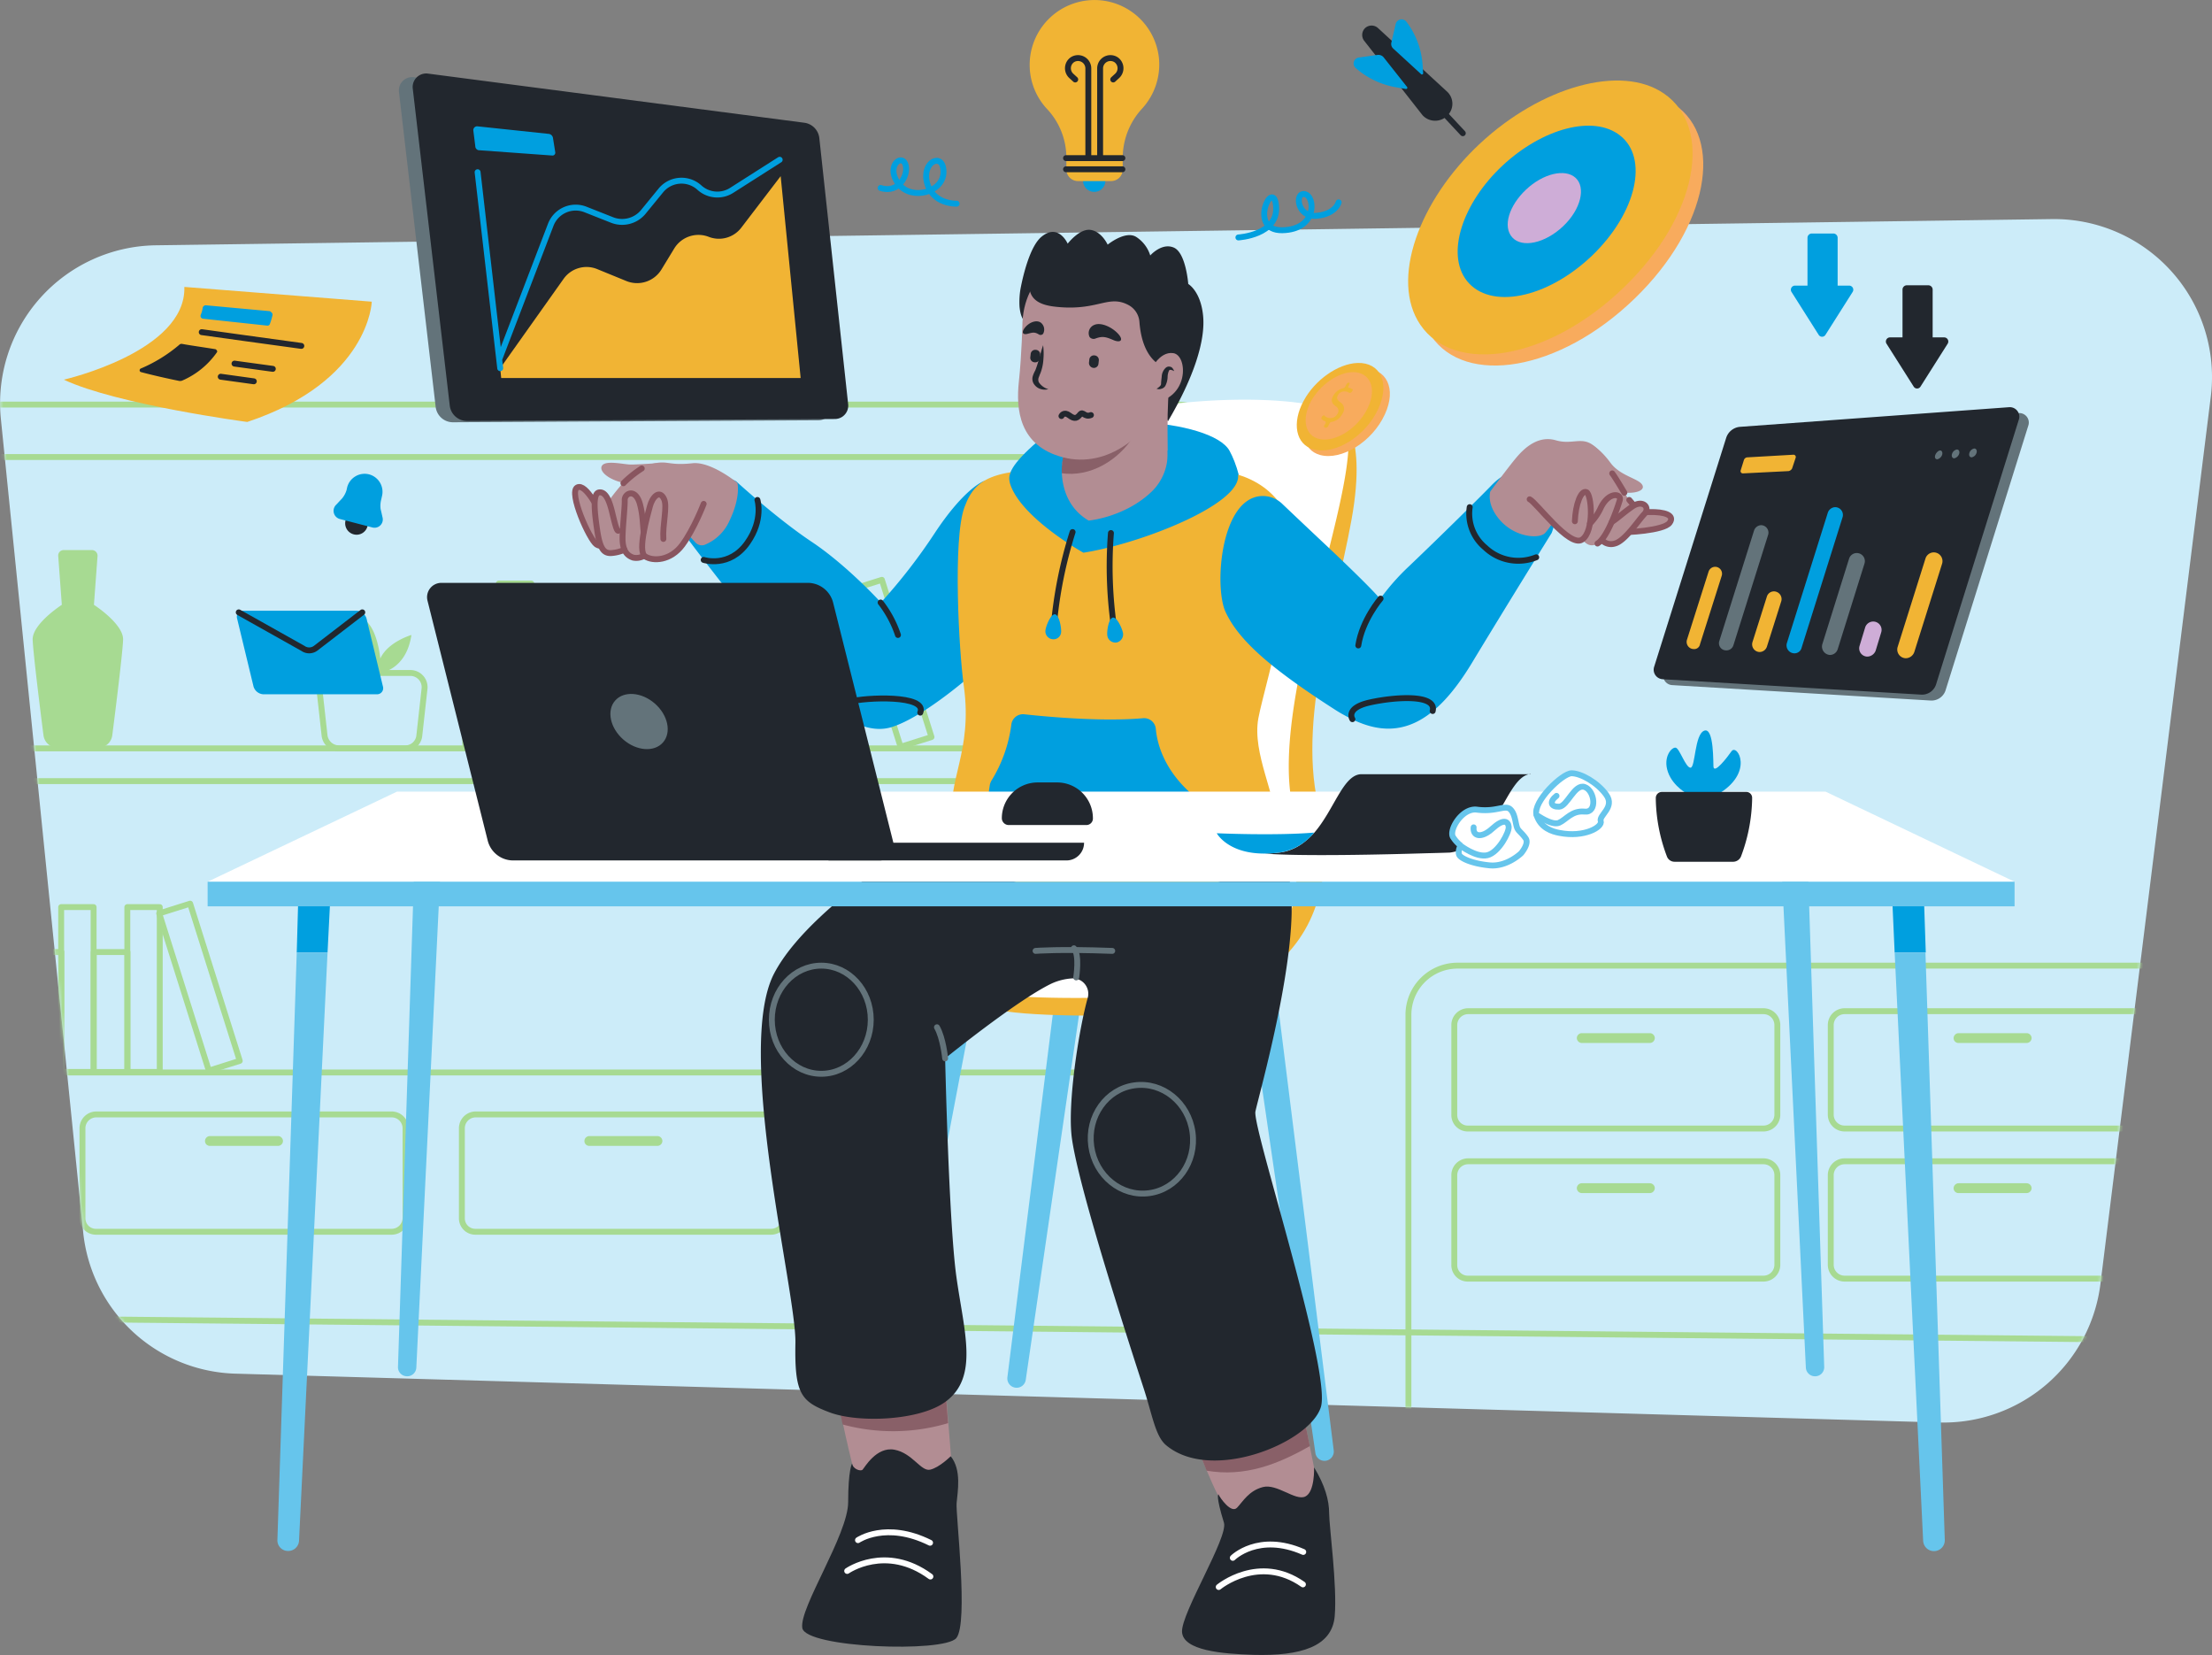<svg xmlns="http://www.w3.org/2000/svg" fill="none" viewBox="174.43 131.55 675.13 505"><rect x="174.43" y="131.55" width="675.13" height="505" fill="#808080" stroke="none"/><path fill="#CCECF9" d="m766.3 565.6-520-14.9a48.07 48.07 0 0 1-46.5-43.3l-25.1-248a48.194 48.194 0 0 1 2.108-19.69 48.161 48.161 0 0 1 9.85-17.178A48.178 48.178 0 0 1 221.9 206.4l578.8-8a48.21 48.21 0 0 1 48.5 54.1l-33.7 270.9a48.273 48.273 0 0 1-49.2 42.2Z"/><mask id="a" width="676" height="368" x="174" y="198" maskUnits="userSpaceOnUse" style="mask-type:luminance"><path fill="#fff" d="m766.3 565.6-520-14.9a48.07 48.07 0 0 1-46.5-43.3l-25.1-248a48.194 48.194 0 0 1 2.108-19.69 48.161 48.161 0 0 1 9.85-17.178A48.178 48.178 0 0 1 221.9 206.4l578.8-8a48.21 48.21 0 0 1 48.5 54.1l-33.7 270.9a48.273 48.273 0 0 1-49.2 42.2Z"/></mask><g mask="url(#a)"><path stroke="#A7DA92" stroke-linecap="round" stroke-linejoin="round" stroke-width="1.8" d="M619.3 691.9h415.5c3.98 0 7.79-1.58 10.61-4.393a15.013 15.013 0 0 0 4.39-10.607V441.2a15.01 15.01 0 0 0-4.39-10.607 15.017 15.017 0 0 0-10.61-4.393H619.3a14.999 14.999 0 0 0-15 15v235.6a15.07 15.07 0 0 0 15 15.1ZM114.7 629.3h419.1a15.001 15.001 0 0 0 15-15V270a15.001 15.001 0 0 0-15-15H114.7a14.999 14.999 0 0 0-15 15v344.3a15.002 15.002 0 0 0 15 15Z"/><path stroke="#A7DA92" stroke-linecap="round" stroke-linejoin="round" stroke-width="1.8" d="M277.8 359.9h20.3a4.319 4.319 0 0 0 4.3-3.8l1.6-14.4a4.332 4.332 0 0 0-4.3-4.8h-23.5a4.339 4.339 0 0 0-4.3 4.8l1.6 14.4a4.492 4.492 0 0 0 4.3 3.8Z"/><path fill="#A7DA92" d="M290.4 336.9s8-.8 9.6-11.6c0 0-7.2 2.1-9.5 7.2 0 0-1-11.4-6.4-12.5 0 0-2.4 8.5 1.4 12.7 0 0-2.9-4.8-10.3-4.7a13.596 13.596 0 0 0 9.2 8.8"/><path stroke="#A7DA92" stroke-linecap="round" stroke-linejoin="round" stroke-width="1.8" d="M622.5 475.9h90.2a4.23 4.23 0 0 0 4.2-4.2v-27.4a4.231 4.231 0 0 0-4.2-4.2h-90.2a4.231 4.231 0 0 0-4.2 4.2v27.4a4.096 4.096 0 0 0 2.577 3.908 4.081 4.081 0 0 0 1.623.292Z"/><path fill="#A7DA92" d="M657.2 449.8H678a1.542 1.542 0 0 0 1.5-1.5 1.537 1.537 0 0 0-1.5-1.5h-20.8a1.538 1.538 0 0 0-1.5 1.5 1.543 1.543 0 0 0 1.5 1.5Z"/><path stroke="#A7DA92" stroke-linecap="round" stroke-linejoin="round" stroke-width="1.8" d="M622.5 521.7h90.2a4.23 4.23 0 0 0 4.2-4.2v-27.4a4.23 4.23 0 0 0-4.2-4.2h-90.2a4.231 4.231 0 0 0-4.2 4.2v27.4a4.099 4.099 0 0 0 4.2 4.2Z"/><path fill="#A7DA92" d="M657.2 495.6H678a1.542 1.542 0 0 0 1.5-1.5 1.537 1.537 0 0 0-1.5-1.5h-20.8a1.538 1.538 0 0 0-1.5 1.5 1.543 1.543 0 0 0 1.5 1.5Z"/><path stroke="#A7DA92" stroke-linecap="round" stroke-linejoin="round" stroke-width="1.8" d="M203.8 507.4H294a4.23 4.23 0 0 0 4.2-4.2v-27.4a4.231 4.231 0 0 0-4.2-4.2h-90.2a4.231 4.231 0 0 0-4.2 4.2v27.4a4.096 4.096 0 0 0 2.577 3.908 4.081 4.081 0 0 0 1.623.292Z"/><path fill="#A7DA92" d="M238.5 481.2h20.8a1.538 1.538 0 0 0 1.5-1.5 1.542 1.542 0 0 0-1.5-1.5h-20.8a1.537 1.537 0 0 0-1.5 1.5 1.472 1.472 0 0 0 1.5 1.5Z"/><path stroke="#A7DA92" stroke-linecap="round" stroke-linejoin="round" stroke-width="1.8" d="M319.6 507.4h90.2a4.23 4.23 0 0 0 4.2-4.2v-27.4a4.231 4.231 0 0 0-4.2-4.2h-90.2a4.231 4.231 0 0 0-4.2 4.2v27.4a4.096 4.096 0 0 0 2.577 3.908 4.081 4.081 0 0 0 1.623.292Z"/><path fill="#A7DA92" d="M354.3 481.2h20.8a1.538 1.538 0 0 0 1.5-1.5 1.542 1.542 0 0 0-1.5-1.5h-20.8a1.537 1.537 0 0 0-1.5 1.5 1.472 1.472 0 0 0 1.5 1.5Z"/><path stroke="#A7DA92" stroke-linecap="round" stroke-linejoin="round" stroke-width="1.8" d="M737.4 475.9h90.2a4.23 4.23 0 0 0 4.2-4.2v-27.4a4.231 4.231 0 0 0-4.2-4.2h-90.2a4.231 4.231 0 0 0-4.2 4.2v27.4a4.23 4.23 0 0 0 4.2 4.2Z"/><path fill="#A7DA92" d="M772.2 449.8H793a1.537 1.537 0 0 0 1.5-1.5 1.534 1.534 0 0 0-.451-1.049A1.534 1.534 0 0 0 793 446.8h-20.8c-.395.01-.77.171-1.049.451-.28.279-.441.654-.451 1.049a1.472 1.472 0 0 0 1.5 1.5Z"/><path stroke="#A7DA92" stroke-linecap="round" stroke-linejoin="round" stroke-width="1.8" d="M737.4 521.7h90.2a4.23 4.23 0 0 0 4.2-4.2v-27.4a4.23 4.23 0 0 0-4.2-4.2h-90.2a4.231 4.231 0 0 0-4.2 4.2v27.4a4.231 4.231 0 0 0 4.2 4.2Z"/><path fill="#A7DA92" d="M772.2 495.6H793a1.537 1.537 0 0 0 1.5-1.5 1.534 1.534 0 0 0-.451-1.049A1.534 1.534 0 0 0 793 492.6h-20.8c-.395.01-.77.171-1.049.451-.28.279-.441.654-.451 1.049a1.472 1.472 0 0 0 1.5 1.5Z"/><path stroke="#A7DA92" stroke-linecap="round" stroke-linejoin="round" stroke-width="1.8" d="M72.4 359.9h455a4.647 4.647 0 0 0 4.6-4.6v-79.7a4.65 4.65 0 0 0-4.6-4.6h-455a4.65 4.65 0 0 0-4.6 4.6v79.7a4.65 4.65 0 0 0 4.6 4.6ZM72.4 458.8h455a4.647 4.647 0 0 0 4.6-4.6v-79.7a4.647 4.647 0 0 0-4.6-4.6h-455a4.65 4.65 0 0 0-4.6 4.6v79.7a4.65 4.65 0 0 0 4.6 4.6Z"/><path stroke="#A7DA92" stroke-linecap="round" stroke-linejoin="round" stroke-width="1.8" d="M501.38 309.6h-9.9v50.3h9.9v-50.3Z"/><path stroke="#A7DA92" stroke-linecap="round" stroke-linejoin="round" stroke-width="1.8" d="M491.54 323.21h-10.3v36.6h10.3v-36.6ZM203 408.34h-9.9v50.3h9.9v-50.3Z"/><path stroke="#A7DA92" stroke-linecap="round" stroke-linejoin="round" stroke-width="1.8" d="M193.16 422.05h-10.3v36.6h10.3v-36.6ZM223.19 408.34h-9.9v50.3h9.9v-50.3Z"/><path stroke="#A7DA92" stroke-linecap="round" stroke-linejoin="round" stroke-width="1.8" d="m232.464 407.286-9.441 2.98 15.142 47.967 9.441-2.98-15.142-47.967ZM213.34 422.05h-10.3v36.6h10.3v-36.6ZM336.58 309.6h-9.9v50.3h9.9v-50.3Z"/><path stroke="#A7DA92" stroke-linecap="round" stroke-linejoin="round" stroke-width="1.8" d="M326.73 323.21h-10.3v36.6h10.3v-36.6ZM434.3 309.6h-9.9v50.3h9.9v-50.3Z"/><path stroke="#A7DA92" stroke-linecap="round" stroke-linejoin="round" stroke-width="1.8" d="m443.592 308.478-9.441 2.98 15.143 47.967 9.44-2.98-15.142-47.967ZM424.46 323.21h-10.3v36.6h10.3v-36.6Z"/><path fill="#A7DA92" d="m193.3 316.1-1.1-14.9a1.652 1.652 0 0 1 1.7-1.8h8.6a1.713 1.713 0 0 1 1.597 1.12c.08.218.115.449.103.68l-1.1 14.9s9 5.8 8.9 10.6c-.1 3.7-2.3 21.4-3.3 29.2a4.319 4.319 0 0 1-4.3 3.8H192a4.319 4.319 0 0 1-4.3-3.8c-1-7.8-3.2-25.5-3.3-29.2-.1-4.8 8.9-10.6 8.9-10.6Z"/><path stroke="#A7DA92" stroke-linecap="round" stroke-linejoin="round" stroke-width="1.8" d="m854.3 540.6-957.2-9.5"/></g><path fill="#66C5EC" d="m501.4 396-19.5 155.8a2.84 2.84 0 0 0 2.8 3.2 2.803 2.803 0 0 0 2.8-2.4l22.3-152.7-8.4-3.9ZM562 418.3l19.5 155.8a2.84 2.84 0 0 1-2.8 3.2 2.797 2.797 0 0 1-2.8-2.4l-22.3-152.7 8.4-3.9ZM467.4 412.2 441.2 567a2.847 2.847 0 0 0 2.7 3.3 2.798 2.798 0 0 0 2.9-2.3l28.9-151.6-8.3-4.2ZM540.8 396.7 555.2 553a2.825 2.825 0 0 0 1.141 2.011 2.824 2.824 0 0 0 2.259.489 2.792 2.792 0 0 0 2.2-2.9l-10.9-154-9.1-1.9Z"/><path fill="#F1B434" d="M582.5 257.6c-10.9-1.8-47 124.6-47 124.6h34.7s-17 20.3-17.6 22.2c-.6 1.9-6.8 27.6-6.8 27.6 41.5-13.2 32.3-49.9 32.3-49.9-8.9-27.5 3.5-62.7 8.8-91.8 5.3-29.1-4.4-32.7-4.4-32.7Z"/><path fill="#F1B434" d="M453.9 425.3s.9 13.7 36.6 15.7 81.7-1.5 87.7-42c.1 0-117.1 14.9-124.3 26.3Z"/><path fill="#fff" d="M569.4 379.4c-9.7-35.4 27.8-114.5 13.2-121.9-15-7.5-72.6-4.4-88.1 9-14.5 12.6-21.1 106-21.9 117.8a4.88 4.88 0 0 0-.1 1.2c0 7-1 18.8-6.1 22.5-9.9 7.2-26.2 18.1 5 26.1 0 0 13.5 3.1 52 1.5 52.1-2.2 46.9-34.3 46.8-53.5a5.597 5.597 0 0 0-.8-2.7Z"/><path fill="#B28D93" d="M430.2 559s4.4 21 5.4 22.7c1 1.7 8.5 5.4 18.7 2.4 10.2-3 10.5-6.8 10.5-6.8s-2-24.1-2-26.8c0-2.7-34.3-7.5-32.6 8.5Z"/><path fill="#896068" d="M463.8 565.8c-.5-6.6-1.1-13.9-1.1-15.3 0-2.7-34.3-7.5-32.6 8.5 0 0 .7 3.2 1.5 7.2a58.685 58.685 0 0 0 32.2-.4Z"/><path fill="#22272E" d="M434.5 578.1s-1.2 1.9-1.2 11.8-15 32.3-14 38.4c1 6.1 43.2 7.6 47 3.1 3.8-4.5-.2-37.7.1-41.2.3-3.5 1.6-10.1-1.8-14.3 0 0-3.5 3.5-6.3 4.1-2.8.6-5.4-5.1-10.9-6.1s-9.1 5.5-9.7 6.1c-.6.6-3-.2-3.2-1.9Z"/><path stroke="#fff" stroke-linecap="round" stroke-linejoin="round" stroke-width="1.8" d="M436.3 601.5s8.5-5.9 22 .8M433 610.9s11.8-8.3 25.4 1.7"/><path fill="#B28D93" d="M538.9 570.4s6.8 19 10.5 22.4c3.7 3.4 13.6 3.7 20.4 0 6.8-3.7 6.5-9.3 6.5-9.3s-5.9-31.1-7.2-31.9c-1.3-.8-30.2 9.7-30.2 18.8Z"/><path fill="#896068" d="M538.9 570.4s1.7 4.7 3.8 9.9c11.6 2 21.7-1.9 31.5-7.5-1.8-9.1-4.3-20.7-5.1-21.2-1.4-.9-30.2 9.7-30.2 18.8Z"/><path fill="#22272E" d="M546.3 587.5s-.9.3 1.7 8.7c1.3 4.5-13.1 27.6-12.8 33.3.3 5.7 12.3 6.7 21.8 7 14.5.4 24-2.5 24.8-11.8.8-9.3-1.7-27.4-1.7-31.4s-1.3-8.6-4.6-14c0 0 .3 7.5-2.7 8.9-3 1.4-8.6-4-12.9-2.9-4.3 1.1-6.1 4.4-7.9 6.3-1.8 1.9-5.2-3-5.7-4.1Z"/><path stroke="#fff" stroke-linecap="round" stroke-linejoin="round" stroke-width="1.8" d="M550.7 606.9s7.8-7.8 21.5-1.8M546.4 615.8s12.3-10.2 25.7-.8"/><path fill="#22272E" d="M468.7 380.1s-45.9 25.3-58 48.5c-12.1 23.2 6.8 97.1 6.5 112.7-.3 15.6 1.7 17.9 10.4 21.2 8.7 3.3 27.6 2.6 35.5-3.3 10.2-7.6 5.5-21.5 3.2-38.3-2.3-16.8-3.4-66.4-3.4-66.4s21.6-17.5 32.2-22.7a17.434 17.434 0 0 1 6.5-1.7 4.69 4.69 0 0 1 4.8 6c-2.6 9.2-6.3 32.3-4.8 42.9 1.4 9.9 8.3 34.4 21.8 75.9 2.7 8.2 3.6 14.8 6.9 17.6 13.9 11.7 44.1-.8 47.3-11.7 1.3-4.5-2-19.8-6.3-36.5-6.1-23.9-14.3-50.7-13.7-53.6 1-4.9 13.9-49.9 10.5-70.1-8.2-48.9-46.1-29.2-99.4-20.5Z"/><path stroke="#63737A" stroke-linecap="round" stroke-linejoin="round" stroke-width="1.8" d="M425.1 459.2c8.34 0 15.1-7.387 15.1-16.5s-6.76-16.5-15.1-16.5c-8.339 0-15.1 7.387-15.1 16.5s6.761 16.5 15.1 16.5ZM525.209 495.617c8.536-1.174 14.443-9.489 13.194-18.571-1.249-9.082-9.181-15.494-17.717-14.32-8.535 1.174-14.442 9.488-13.193 18.571 1.249 9.082 9.181 15.493 17.716 14.32ZM462.9 454.5s-.6-6.2-2.5-9.5M502.9 429.8s1.1-6.9-.7-8.9"/><path stroke="#63737A" stroke-linecap="round" stroke-linejoin="round" stroke-width="1.8" d="M490.5 421.7s7.4-.6 23.4 0"/><path fill="#009FDF" d="M474.6 278.4s-5.8 2.1-14.8 15.7a171.472 171.472 0 0 1-16.5 21.3s-10.3-11.3-21.1-18.5c-10.8-7.2-23.1-18.5-23.1-18.5s-8.1-4.4-13.2 1.6-2.5 14.7-2.5 14.7 12.1 16.4 29.9 37.8c11.6 14 23.4 24 33.3 20.9 13.2-4.1 39.2-27.7 43.7-37.1 4.5-9.4 1.1-41.3-15.7-37.9Z"/><path stroke="#22272E" stroke-linecap="round" stroke-linejoin="round" stroke-width="1.8" d="M443.2 315.4a33.135 33.135 0 0 1 5.3 9.9"/><path fill="#B28D93" d="M399.5 278.9s-8-6.6-13.7-6c-7.4.8-7.3-.9-12 .1-2.2.5-6.2 2.1-10.4 7.3a64.195 64.195 0 0 0-5.7 7.9s-4.4-9.4-7.1-7.9c-2.7 1.5 3.7 15.9 5.9 17.4 2.2 1.5 8.7-1.1 11 0 2.3 1.1 8.5-.9 8.5-.9l8.5-2.1 2.2 2.4a2.646 2.646 0 0 0 2.8.7 14.09 14.09 0 0 0 7.6-7.4c3.5-7.3 2.4-11.5 2.4-11.5Z"/><path stroke="#89555F" stroke-linecap="round" stroke-linejoin="round" stroke-width="1.8" d="M357.7 288.2s-4.4-9.4-7.1-7.9c-2.7 1.5 3.7 15.9 5.9 17.4 2.2 1.5 8.7-1.1 11 0"/><path fill="#B28D93" d="M389.2 285.3s-2.9 7.6-6.5 12.5-9 5.1-11.4 3.5c-2.4-1.6.8-12.6 1.5-15.3.7-2.7 2.9-5.2 4.3-2.2 1.1 2.3-.5 7.8-.2 12.2"/><path fill="#B28D93" d="M372.6 300.4s-3.1 1.9-4.9 1.3c-1.8-.6-2.9-1.9-3.2-4.6-.3-2.7.7-10.8.6-12.9-.1-2.1 3.2-3.8 4.6 1 1.4 4.8.7 9 1.6 10"/><path fill="#B28D93" d="M365.8 299a14.254 14.254 0 0 1-4.7 1.4c-2.4.2-3.5-1.4-4.3-6.3-.9-5.9-1.6-11.9.5-12.2 2.1-.3 3.2 2.9 4 6.2.8 3.3 1.3 5.4 1.8 5.5M374.8 272.9s-5.7.4-7.8.4c-2.1 0-7.6-1.4-8.8.3-1.2 1.7 2.2 4.8 8.3 5.6 6.1.8 12-4 8.3-6.3Z"/><path stroke="#22272E" stroke-linecap="round" stroke-linejoin="round" stroke-width="1.8" d="M389.2 302.4s7.9 2.6 13.4-5.3c4.9-7 3-13 3-13M430.6 349.4s-1.9-2.3 3-3.7c4.9-1.4 24-2.2 21.7 3.3"/><path stroke="#89555F" stroke-linecap="round" stroke-linejoin="round" stroke-width="1.8" d="M389.2 285.3s-2.9 7.6-6.5 12.5-9 5.1-11.4 3.5c-2.4-1.6.8-12.6 1.5-15.3.7-2.7 2.9-5.2 4.3-2.2 1.1 2.3-.5 7.8-.2 12.2"/><path stroke="#89555F" stroke-linecap="round" stroke-linejoin="round" stroke-width="1.8" d="M370.7 301.3a4.599 4.599 0 0 1-3 .4c-1.8-.6-2.9-1.9-3.2-4.6-.3-2.7.7-10.8.6-12.9-.1-2.1 3.2-3.8 4.6 1 1 3.6.9 6.7 1.2 8.6"/><path stroke="#89555F" stroke-linecap="round" stroke-linejoin="round" stroke-width="1.8" d="M365 299.3a11.566 11.566 0 0 1-3.9 1c-2.4.2-3.5-1.4-4.3-6.3-.9-5.9-1.6-11.9.5-12.2 2.1-.3 3.2 2.9 4 6.2.8 3.3 1.3 5.4 1.8 5.5M364.7 279a33.187 33.187 0 0 1 5.6-4.5"/><path fill="#22272E" d="M485.6 225.1c-.1-1.805.001-3.617.3-5.4.8-4.2 2.9-13 6.4-15.9 5.2-4.3 8 2.1 8 2.1s3.6-4.7 7-4.2 5.2 4.5 5.2 4.5 5.5-4.5 8.8-2.3a10.373 10.373 0 0 1 4.2 5.6s3.5-4 7.2-2.4 4.4 11.1 4.4 11.1 3.7 2.1 4.5 9.4c.9 7.8-2.9 19.3-10.7 32.5 0 0-16.1-29-26.3-33.1-10.2-4.1-10.1 3.5-13.3 3.7-2.8.1-5.2-.2-5.7-5.6Z"/><path fill="#009FDF" d="M487.6 279.2s-12.5 1.5 2.1-11.7c12.6-11.4 54.6-8.2 60 1.6 4 7.3 9.1 26.8-7.9 38.5s-46.6-.7-54.2-28.4Z"/><path fill="#F1B434" d="M511.6 275.5s11.7-.5 21.5-.9 24.1-.2 32 10.6c9.1 12.3-4.6 54.7-6.6 65.5-2 10.8 5.7 23.8 5.3 32.7-.2 5.1-6.6 18.5-35 21-32.1 2.9-60.4-3.7-63.5-22.2-2.1-12.4 6.1-21.1 3.3-41.3-1.5-10.6-3.4-44.9.2-54.6 3.6-9.7 9.6-12.9 42.8-10.8Z"/><path fill="#B28D93" d="M499.6 265.7s-1.4 11.1-2 14c-.6 2.9 1 11.1 12.6 11 12.5-.1 20.3-10.1 20.6-14.1.3-4-.7-23.3 1-29.7 1.7-6.4-14.3-2.7-21.2 1.3-6.9 4-11.7 14.2-11 17.5Z"/><path fill="#896068" d="M520.3 264.8c-6.5 1.5-14.5 7.1-21.4 6-.2 1.7-.5 3.5-.7 5.1 9.2 1.5 17.9-4.3 22.1-11.1Z"/><path fill="#009FDF" d="M498.6 273.2s-1.6 11.5 8.1 17.2c0 0 11.2-1 19.4-9a15.963 15.963 0 0 0 3.517-5.273 15.954 15.954 0 0 0 1.183-6.227v-.9s15.7.2 20.2 4.9c8.6 9-26.7 23.3-45.9 26.3 0 0-17.8-9.9-22-20-4.2-10.1 14.1-6.6 15.5-7Z"/><path stroke="#22272E" stroke-linecap="round" stroke-linejoin="round" stroke-width="1.8" d="M501.8 293.9a133.198 133.198 0 0 0-5.8 29.3"/><path fill="#009FDF" d="M498.3 324.4c.1-1.3-.6-5.3-1.9-5.4-1.3-.1-2.8 3.7-2.9 5a2.436 2.436 0 0 0 2.2 2.6 2.314 2.314 0 0 0 2.6-2.2Z"/><path stroke="#22272E" stroke-linecap="round" stroke-linejoin="round" stroke-width="1.8" d="M513.5 294.2a130.631 130.631 0 0 0 1.1 29.8"/><path fill="#009FDF" d="M517.2 324.8c-.2-1.3-1.8-5-3.1-4.8-1.3.2-1.9 4.2-1.7 5.5a2.492 2.492 0 0 0 2.8 2.1 2.53 2.53 0 0 0 2-2.8ZM477 369.8a43.07 43.07 0 0 0 6.1-17.1 3.574 3.574 0 0 1 3.9-3.2c7.4.8 23.9 2.3 36.3 1.2a3.581 3.581 0 0 1 3.9 3.3c.4 4.3 2.3 11.6 9.7 18.7a3.087 3.087 0 0 1 1.1 2 69.886 69.886 0 0 1 1.3 14.9c-.4 6.9-46.8 11.6-62.8-2.6a3.794 3.794 0 0 1-.895-1.274 3.792 3.792 0 0 1-.305-1.526c.1-2.7.5-8.3 1.2-12.9a4.377 4.377 0 0 1 .5-1.5Z"/><path fill="#B28D93" d="M486.5 229.8s-.2 9.8-1.1 18.2c-.9 8.4 0 19.6 13.5 23.1s26.6-6.7 31.5-20.1c4.9-13.4 5.1-31.5-12.1-38.6-17.2-7.1-31 1.8-31.8 17.4Z"/><path fill="#22272E" d="M536.8 238.4c-1.3 6.3-2.2 9.7-2.2 9.7l-4.2-4.4s-7.2-1-8.2-13.9a6.344 6.344 0 0 0-3.4-5.2c-5.9-3.1-9 1.5-20.5.7-3.9-.3-9.9-.9-9.7-6.9.5-15.6 24.6-14.4 36-7.3 11.4 7.1 13.5 21.1 12.2 27.3Z"/><path fill="#B28D93" d="M525.6 244.6s2.6-5.9 6.9-5.3c4.6.6 5 14.4-6.9 15.2"/><path fill="#22272E" d="M492.8 236.9c.182 1.359.215 2.734.1 4.1a14.207 14.207 0 0 1-.8 4.1c-.1.3-.3.7-.4 1-.1.3-.2.5-.3.8-.121.431-.086.892.1 1.3a5.13 5.13 0 0 0 2.9 2.1c-.72.2-1.48.2-2.2 0a3.689 3.689 0 0 1-2-1.3 2.725 2.725 0 0 1-.6-1.2c-.1-.428-.1-.873 0-1.3.101-.378.234-.746.4-1.1.113-.276.247-.544.4-.8 1-2.5 1.5-5.1 2.4-7.7Z"/><path stroke="#22272E" stroke-linecap="round" stroke-linejoin="round" stroke-width="1.8" d="M498.4 258.5s.7-1.5 2.4-.2 2.4.8 3.3-.3c.9-1.1 1.3 1 3.3.2"/><path fill="#22272E" d="M507 234.4a2.685 2.685 0 0 1 .48-3.089 2.69 2.69 0 0 1 .92-.611c2-.9 5.3.6 7.2 2.6 1.9 2 .9 3-1.4 2s-3.3-1.2-5.3-.5a1.574 1.574 0 0 1-1.9-.4ZM492.8 233.4a2.67 2.67 0 0 0-.7-3.4c-1.4-1-3.7 0-4.9 1.6-1.1 1.4-.6 2.2.9 1.8 1.5-.4 2.1-.6 3.4.2a1 1 0 0 0 1.3-.2ZM532.8 244.8a3.011 3.011 0 0 0-1.1-.4.462.462 0 0 0-.5.3 4.888 4.888 0 0 0-.4 1.9 6.338 6.338 0 0 1-.7 2.7 2.001 2.001 0 0 1-1.3.9 1.702 1.702 0 0 1-.7.1c-.2 0-.5-.1-.7-.1.8-.5 1.4-1 1.4-1.5s.1-1.3.2-2.2a3.898 3.898 0 0 1 1.2-2.7c.246-.231.563-.372.9-.4.311-.004.62.064.9.2.367.323.643.737.8 1.2ZM490.2 242.1a1.39 1.39 0 0 0 1.085-.299 1.399 1.399 0 0 0 .515-1.001l.1-.9a1.407 1.407 0 0 0-.299-1.086 1.41 1.41 0 0 0-1.001-.514 1.407 1.407 0 0 0-1.085.299A1.399 1.399 0 0 0 489 239.6l-.1.9a1.387 1.387 0 0 0 .291 1.092 1.387 1.387 0 0 0 1.009.508ZM508.1 243.8a1.407 1.407 0 0 0 1.085-.299 1.399 1.399 0 0 0 .515-1.001l.1-.9a1.39 1.39 0 0 0-.299-1.085A1.399 1.399 0 0 0 508.5 240a1.402 1.402 0 0 0-1.6 1.3l-.1.9a1.519 1.519 0 0 0 1.3 1.6Z"/><path fill="#009FDF" d="M559.7 282.9a8.608 8.608 0 0 1 6.2 2.5c2 1.9 6.2 5.9 14.4 13.6 13.2 12.5 15 14.9 15 14.9s11.6 9.1 12.8 20.4c1.2 11.3-6.4 26.5-26.2 13.8-19.8-12.7-29.4-21.2-33.4-29.8-3.6-7.7-1.5-35.1 11.2-35.4Z"/><path fill="#009FDF" d="M589.4 324.8a69.51 69.51 0 0 1 14.9-20.3c10.4-9.9 22.7-22.1 25-24.5 2.3-2.4 7.9-7.9 15.5-2s3.2 16.2 3.2 16.2-13.3 21.4-24.3 39.6c-11 18.2-22.2 24.2-36.4 17.3-14.2-6.9 2.1-26.3 2.1-26.3Z"/><path fill="#B28D93" d="M629.3 281.5s5.7-7.7 8-10.4 6.5-6.8 12-5.2c5.5 1.6 8.4-1.8 12.6 2.6 4.2 4.4 7.1 12.5 9.8 15.5 2.7 3 2 3.8 6.3 3.7 4.3-.1 7.8.9 6 3.3-1.8 2.4-13.5 3-15.1 2.8-1.6-.2-9.1.8-11-.1-1.9-.9-1.6-.1-3.2-1s-5.7-2.9-5.7-2.9a21.411 21.411 0 0 1-3 4.4c-1.7 1.8-9.1 1.5-13.9-4.1-4.1-4.8-2.8-8.6-2.8-8.6Z"/><path stroke="#89555F" stroke-linecap="round" stroke-linejoin="round" stroke-width="1.8" d="M671.7 284.1c2.7 3 2 3.8 6.3 3.7 4.3-.1 7.8.9 6 3.3-1.8 2.4-13.5 3-15.1 2.8"/><path fill="#B28D93" d="M655.1 290.6c.2-5.3 1.9-9.5 3.5-8.9 1.6.6 2.5 11.9-1.3 14.5-3.8 2.6-14-11.4-16-12.3"/><path fill="#B28D93" d="M656.8 295.3s2.1 4.1 5.2 2.1c3.1-2 6.2-11.2 6.8-13.2.6-2-3.2-2.8-5.7 2.1s-4.3 5.6-4.3 5.6"/><path fill="#B28D93" d="M662.8 295.7a4.004 4.004 0 0 0 4.5 1.8c3.1-.8 7.1-7 9-9 1.9-2-.5-4.6-3.8-2.2-3.3 2.4-5.7 4.7-7.3 5.2M660.5 267.4s2.4 1.2 5.5 5.4 9.1 4.8 9.8 7c.7 2.2-5.6 3.1-10.6.7-5-2.4-6.9-12.6-4.7-13.1Z"/><path stroke="#22272E" stroke-linecap="round" stroke-linejoin="round" stroke-width="1.8" d="M623 286.3a13.449 13.449 0 0 0 4.7 12.3 14.662 14.662 0 0 0 15.6 3M587.2 351s-2.3-3.4 5.3-5.1c7.6-1.7 20.5-2.6 19.2 2.6"/><path stroke="#89555F" stroke-linecap="round" stroke-linejoin="round" stroke-width="1.8" d="M655.1 290.6c.2-5.3 1.9-9.5 3.5-8.9 1.6.6 2.5 11.9-1.3 14.5-3.8 2.6-14-11.4-16-12.3"/><path stroke="#89555F" stroke-linecap="round" stroke-linejoin="round" stroke-width="1.8" d="M662 297.4c3.1-1.9 6.2-11.2 6.8-13.2.6-2-3.2-2.8-5.7 2.1a17.25 17.25 0 0 1-3.4 5"/><path stroke="#89555F" stroke-linecap="round" stroke-linejoin="round" stroke-width="1.8" d="M663.6 296.6a3.812 3.812 0 0 0 3.7.8c3.1-.8 7.1-7 9-9 1.9-2-.5-4.6-3.8-2.2-2.6 1.8-4.6 3.7-6.1 4.6M670.2 281.9s-2.7-4.6-3.7-5.9"/><path stroke="#22272E" stroke-linecap="round" stroke-linejoin="round" stroke-width="1.8" d="M595.8 314.2s-5.6 6.5-6.8 14.3"/><path fill="#009FDF" d="M289.4 343.4h-34.6a3.31 3.31 0 0 1-3-2.4l-5-20.7a1.86 1.86 0 0 1 1.9-2.4h34.6a3.31 3.31 0 0 1 3 2.4l5 20.7a1.86 1.86 0 0 1-1.9 2.4Z"/><path stroke="#22272E" stroke-linecap="round" stroke-linejoin="round" stroke-width="1.8" d="m247.3 318.4 19.6 11a3.298 3.298 0 0 0 3.8 0l14.3-11"/><path fill="#63737A" d="m763.6 345.3-78.8-4.7a2.903 2.903 0 0 1-2.716-2.487 2.908 2.908 0 0 1 .116-1.313l22-69.9a4.874 4.874 0 0 1 4.1-3.3l82.2-6a2.905 2.905 0 0 1 2.523 1.093 2.899 2.899 0 0 1 .477 2.707L768.3 342a4.517 4.517 0 0 1-4.7 3.3Z"/><path fill="#22272E" d="m760.7 343.5-78.8-4.7a2.903 2.903 0 0 1-2.238-1.258A2.897 2.897 0 0 1 679.3 335l22-69.9a4.871 4.871 0 0 1 4.1-3.3l82.2-6a2.905 2.905 0 0 1 2.523 1.093 2.899 2.899 0 0 1 .477 2.707l-25.2 80.6a4.516 4.516 0 0 1-1.759 2.492 4.516 4.516 0 0 1-2.941.808Z"/><path fill="#F1B434" d="m720.3 275.3-13.9.7a.699.699 0 0 1-.7-.9l1-3.2a1.17 1.17 0 0 1 1.1-.8l14-.8a.699.699 0 0 1 .7.9l-1.1 3.3a1.547 1.547 0 0 1-1.1.8ZM691.3 329.6a2.185 2.185 0 0 1-2.056-1.82 2.18 2.18 0 0 1 .056-.98l6.6-20.8a2.13 2.13 0 0 1 2-1.5 2.106 2.106 0 0 1 2.094 1.808c.049.334.016.674-.094.992l-6.6 20.8a1.801 1.801 0 0 1-2 1.5Z"/><path fill="#63737A" d="M701.2 330a2.171 2.171 0 0 1-1.737-.942 2.17 2.17 0 0 1-.263-1.958l10.6-33.7a2.39 2.39 0 0 1 2.1-1.6 2.27 2.27 0 0 1 1.017.237c.317.156.592.384.805.665a2.271 2.271 0 0 1 .378 1.998l-10.6 33.7a2.224 2.224 0 0 1-2.3 1.6Z"/><path fill="#F1B434" d="M711.4 330.5a2.346 2.346 0 0 1-1.773-.994 2.34 2.34 0 0 1-.327-2.006l4.4-13.9a2.248 2.248 0 0 1 2.2-1.6 2.36 2.36 0 0 1 2.2 3l-4.4 13.9a2.37 2.37 0 0 1-2.3 1.6Z"/><path fill="#009FDF" d="M722 330.9a2.42 2.42 0 0 1-1.847-1.02 2.43 2.43 0 0 1-.353-2.08l12.5-39.8a2.476 2.476 0 0 1 2.2-1.7 2.382 2.382 0 0 1 2.3 3.1l-12.5 39.8a2.228 2.228 0 0 1-2.3 1.7Z"/><path fill="#63737A" d="M732.9 331.4a2.591 2.591 0 0 1-1.893-1.066 2.591 2.591 0 0 1-.407-2.134l8.2-26.2a2.456 2.456 0 0 1 2.3-1.7c.39-.006.776.08 1.127.251a2.48 2.48 0 0 1 1.347 1.797 2.47 2.47 0 0 1-.074 1.152l-8.2 26.2a2.49 2.49 0 0 1-2.4 1.7Z"/><path fill="#CEADD7" d="M744.3 331.9a2.518 2.518 0 0 1-2.397-2.15 2.519 2.519 0 0 1 .097-1.15l1.7-5.6a2.583 2.583 0 0 1 2.5-1.8 2.56 2.56 0 0 1 2.025 1.05 2.545 2.545 0 0 1 .375 2.25l-1.7 5.6a2.796 2.796 0 0 1-2.6 1.8Z"/><path fill="#F1B434" d="M756 332.4a2.67 2.67 0 0 1-2.4-3.4l8.5-27a2.672 2.672 0 0 1 2.5-1.9 2.663 2.663 0 0 1 2.153 1.048 2.675 2.675 0 0 1 .447 2.352l-8.5 27a2.782 2.782 0 0 1-1.039 1.392 2.785 2.785 0 0 1-1.661.508Z"/><path fill="#63737A" d="M767.2 270.3c.2-.7-.1-1.3-.6-1.3s-1.2.6-1.5 1.4c-.3.8.1 1.3.6 1.3a2.103 2.103 0 0 0 1.5-1.4ZM772.4 270c.2-.7-.1-1.3-.7-1.3a1.935 1.935 0 0 0-1.5 1.4c-.2.7.1 1.3.7 1.3.349-.086.67-.259.933-.504.262-.246.457-.554.567-.896ZM777.7 269.7c.2-.7-.1-1.3-.7-1.3a1.935 1.935 0 0 0-1.5 1.4c-.2.7.1 1.3.7 1.3a1.936 1.936 0 0 0 1.5-1.4Z"/><path stroke="#009FDF" stroke-linecap="round" stroke-linejoin="round" stroke-width="1.8" d="M466.4 193.7s-7.2.3-9-6.3c-1.8-6.6 5-9.6 5-3.4 0 6.2-9.7 8.9-13.7 3.7s.7-9.2 2-6.2c1.3 3-1.8 9.3-7.5 7.4M552.4 204s12.3-.7 11.5-9.6c-.8-8.9-8.8 7.6 1.9 7.4 10.7-.2 10.1-10.3 6.9-11-3.2-.7-2.4 7.1 3.5 6.6s6.8-4.1 6.8-4.1"/><path fill="#009FDF" d="M511.8 186.7a3.398 3.398 0 0 0-4.063-3.335 3.4 3.4 0 0 0 .663 6.735 3.359 3.359 0 0 0 2.413-.987 3.359 3.359 0 0 0 .987-2.413Z"/><path fill="#F1B434" d="M528.2 149.8a19.92 19.92 0 0 1-5.2 14.9 22.21 22.21 0 0 0-5.9 15.1v3.5a3.534 3.534 0 0 1-1.037 2.463 3.534 3.534 0 0 1-2.463 1.037h-10.2a3.538 3.538 0 0 1-3.5-3.5v-3.5a21.78 21.78 0 0 0-5.9-15 19.67 19.67 0 0 1-5.3-13.5 19.783 19.783 0 0 1 19.029-19.727A19.78 19.78 0 0 1 528.2 149.8Z"/><path stroke="#22272E" stroke-linecap="round" stroke-linejoin="round" stroke-width="1.8" d="M499.8 179.8H517M499.8 183.2H517M506.6 179.8v-27.4a3.153 3.153 0 0 0-1.673-2.764 3.155 3.155 0 0 0-3.227.164 3.16 3.16 0 0 0-.3 4.9l1.2 1.1M510.2 179.8v-27.4a3.153 3.153 0 0 1 1.673-2.764 3.155 3.155 0 0 1 3.227.164 3.16 3.16 0 0 1 .3 4.9l-1.2 1.1"/><path fill="#63737A" d="m428.2 255.3-8.8-80.6a5.405 5.405 0 0 0-4.6-4.7l-114.1-14.9a4.07 4.07 0 0 0-3.338 1.162 4.056 4.056 0 0 0-1.162 3.338l11.2 96.1a5.31 5.31 0 0 0 5.3 4.7l111.4-.6a3.999 3.999 0 0 0 4.1-4.5Z"/><path fill="#22272E" d="m433.3 254.9-8.8-81.2a5.308 5.308 0 0 0-4.6-4.7L305 154a4.128 4.128 0 0 0-4.369 2.686c-.212.58-.291 1.2-.231 1.814l11.3 96.8a5.31 5.31 0 0 0 5.3 4.7l112.3-.6a4.076 4.076 0 0 0 3.825-2.828 4.083 4.083 0 0 0 .175-1.672Z"/><path fill="#F1B434" d="M418.8 246.9h-91.4l-.3-3 19.3-27.2a8.58 8.58 0 0 1 10.4-3l8.8 3.6a8.711 8.711 0 0 0 10.7-3.5l3.9-6.4a8.65 8.65 0 0 1 10.5-3.6 8.585 8.585 0 0 0 10-2.8l12-15.7 6.1 61.6Z"/><path stroke="#009FDF" stroke-linecap="round" stroke-linejoin="round" stroke-width="1.8" d="m327.1 243.9-6.9-59.8M326.8 241.2l15.7-41a8.145 8.145 0 0 1 10.7-4.7l8.1 3.2a8.383 8.383 0 0 0 9.4-2.4l5.4-6.6a8.132 8.132 0 0 1 11.8-.9 8.132 8.132 0 0 0 9.9.8l14.6-9.3"/><path fill="#009FDF" d="m319.5 176.2-.6-4.8a1.16 1.16 0 0 1 1.3-1.3l21.7 2.3a1.485 1.485 0 0 1 1.3 1.2l.7 4.4a.862.862 0 0 1-.59.975.862.862 0 0 1-.41.025l-22.1-1.6a1.23 1.23 0 0 1-1.3-1.2Z"/><path fill="#F8AB5D" d="M673.4 222.6c-23.1 22.4-51.8 26.8-62.2 11.4-9.2-13.6-.5-37.8 18.3-55.3 18.5-17.2 42.9-24.3 56.1-15.2 14.9 10.2 10.5 37.1-12.2 59.1Z"/><path fill="#F1B434" d="M670.1 219.2c-23.1 22.4-51.8 26.8-62.2 11.4-9.2-13.6-.5-37.8 18.3-55.3 18.5-17.2 42.9-24.3 56.1-15.2 15 10.3 10.5 37.2-12.2 59.1Z"/><path fill="#009FDF" d="M660.4 209.5c-13.9 13.3-31.3 16.6-38.3 7.7-6.4-8.2-1.3-23.7 10.9-35.1 12.2-11.4 27.8-15.6 35.9-9.2 8.7 6.8 5.2 23.4-8.5 36.6Z"/><path fill="#CEADD7" d="M651.5 200.6c-5.5 5.2-12.5 6.7-15.5 3.4-3-3.3-1-9.7 4.2-14.6s11.9-6.5 15.1-3.6c3.2 2.9 1.7 9.6-3.8 14.8Z"/><path fill="#22272E" d="M616 167a5.23 5.23 0 0 1-5.75.908 5.217 5.217 0 0 1-1.65-1.208L590.8 144a2.915 2.915 0 0 1 .3-3.9 2.91 2.91 0 0 1 3.9 0l21.2 19.5a5.045 5.045 0 0 1 1.514 3.744A5.055 5.055 0 0 1 616 167Z"/><path fill="#009FDF" d="m594.9 148.3-5.7.8a1.835 1.835 0 0 0-1.546 1.273 1.831 1.831 0 0 0 .546 1.927 25.127 25.127 0 0 0 12.4 5.9l2.9.5a.397.397 0 0 0 .226-.022.397.397 0 0 0 .175-.144.39.39 0 0 0-.001-.434l-7.2-9.1a2.086 2.086 0 0 0-1.8-.7ZM599.1 144.5l1.3-5.6a1.853 1.853 0 0 1 1.427-1.402 1.86 1.86 0 0 1 1.873.702 24.582 24.582 0 0 1 4.9 12.8l.2 2.9c0 .3-.4.5-.6.3l-8.5-7.8a1.868 1.868 0 0 1-.6-1.9Z"/><path stroke="#22272E" stroke-linecap="round" stroke-linejoin="round" stroke-width="1.8" d="m615.2 166.1 5.7 6.1"/><path fill="#009FDF" d="M735.3 218.7v-14.6a1.32 1.32 0 0 0-1.3-1.3h-6.6a1.316 1.316 0 0 0-.913.387c-.243.242-.382.57-.387.913v14.6h-3.8a1.255 1.255 0 0 0-1.105.629 1.258 1.258 0 0 0 .005 1.271l8.3 13.1a1.227 1.227 0 0 0 1.05.599 1.218 1.218 0 0 0 1.05-.599l8.3-13.1a1.256 1.256 0 0 0-.462-1.735 1.253 1.253 0 0 0-.638-.165h-3.5Z"/><path fill="#22272E" d="M764.3 234.5v-14.6a1.32 1.32 0 0 0-1.3-1.3h-6.6a1.316 1.316 0 0 0-.913.387c-.243.242-.382.57-.387.913v14.6h-3.8a1.255 1.255 0 0 0-1.105.629 1.258 1.258 0 0 0 .005 1.271l8.3 13.1a1.22 1.22 0 0 0 2.1 0l8.3-13.1a1.253 1.253 0 0 0 .005-1.271 1.253 1.253 0 0 0-1.105-.629h-3.5ZM286.6 292.1a3.464 3.464 0 0 0-1.282-3.626 3.459 3.459 0 0 0-4.64 5.089 3.46 3.46 0 0 0 1.722 1.037 3.427 3.427 0 0 0 3.625-1.277c.271-.365.466-.781.575-1.223Z"/><path fill="#009FDF" d="m290.8 283.9.2-.9a5.51 5.51 0 0 0-3.9-6.7 5.51 5.51 0 0 0-6.7 3.9l-.2.9a7.195 7.195 0 0 1-1.5 2.7c-.6.6-1.2 1.3-1.8 1.9a2.583 2.583 0 0 0 .092 3.543c.308.309.689.535 1.108.657l5 1.3 5 1.3a2.524 2.524 0 0 0 3.06-1.72c.123-.416.137-.857.04-1.28-.2-.9-.4-1.8-.6-2.6a7.743 7.743 0 0 1 .2-3Z"/><path fill="#F1B434" d="M193.9 247.4s37.4-8.5 36.8-28.3l57.2 4.5s-.7 24.3-38 36.7c-.1 0-39.8-5.3-56-12.9Z"/><path stroke="#22272E" stroke-linecap="round" stroke-linejoin="round" stroke-width="1.8" d="m241.8 246.5 10.1 1.4M246 242.5l11.7 1.6M236 232.9s25.8 3.6 30.4 4.2"/><path fill="#22272E" d="M240.6 239.1a24.994 24.994 0 0 1-10.6 8.6 2.01 2.01 0 0 1-.8.1c-3.9-.8-7.9-1.7-11.7-2.7a.581.581 0 0 1-.1-1.1 45.45 45.45 0 0 0 11.7-7.2 1.002 1.002 0 0 1 1-.3c2.1.4 5.7.9 10.1 1.6.4.2.7.7.4 1Z"/><path fill="#009FDF" d="M257.6 227.7a18.388 18.388 0 0 1-.8 2.7.765.765 0 0 1-.352.426.764.764 0 0 1-.548.074l-19.5-2.1a.854.854 0 0 1-.655-.422.868.868 0 0 1-.045-.778 7.937 7.937 0 0 0 .6-2.2 1.003 1.003 0 0 1 .9-.7l19.6 1.8c.5.3.9.7.8 1.2Z"/><path fill="#F8AB5D" d="M597.1 258c-3.9 8.5-13.3 14.1-19.7 12.4-5.6-1.5-6.7-8.2-3.1-14.8 3.4-6.4 10.5-11.4 16.5-11.6 6.7-.1 10 6 6.3 14Z"/><path fill="#F1B434" d="M595.1 256.3c-3.9 8.5-13.3 14.1-19.7 12.4-5.6-1.5-6.7-8.2-3.1-14.8 3.4-6.4 10.5-11.4 16.5-11.6 6.8-.2 10 5.9 6.3 14Z"/><path fill="#F8AB5D" d="M591.9 256c-3 6.3-9.9 10.6-14.8 9.5-4.4-1-5.4-6.1-2.6-11.4 2.7-5 8.3-9 12.9-9 5.1 0 7.4 4.8 4.5 10.9Z"/><path fill="#F1B434" d="m578.6 261.4.4-.7c.1-.3.1-.5-.1-.6a2.334 2.334 0 0 1-1.1-.7c-.1-.1-.1-.4.1-.7l.1-.1c.2-.3.6-.4.7-.2a2.48 2.48 0 0 0 4-.7 1.54 1.54 0 0 0 .182-1.232 1.56 1.56 0 0 0-.289-.566 1.572 1.572 0 0 0-.493-.402c-1.1-.8-1.6-1.7-.8-3.1a4.713 4.713 0 0 1 3.1-2.4.74.74 0 0 0 .6-.5l.4-.7a.868.868 0 0 1 .7-.5c.2 0 .3.2.2.5l-.3.6c-.1.3-.1.5.2.5.355.072.694.207 1 .4.2.1.1.4-.1.7l-.1.1a.709.709 0 0 1-.8.3 2.236 2.236 0 0 0-1.3-.4 2.177 2.177 0 0 0-2.2 1.3c-.4.8-.1 1.3.8 2a2.326 2.326 0 0 1 1.115 1.543 2.33 2.33 0 0 1-.415 1.857 4.57 4.57 0 0 1-3.4 2.6.74.74 0 0 0-.6.5l-.4.8a.995.995 0 0 1-.7.5c-.6-.2-.7-.4-.5-.7Z"/><path fill="#009FDF" d="M275.3 404.4h-9.8l-.5 17.8h9.4l.9-17.8Z"/><path fill="#66C5EC" d="m265 422.2-5.9 179.2a3.227 3.227 0 0 0 3.3 3.4 3.29 3.29 0 0 0 3.3-3.1l8.7-179.5H265Z"/><path fill="#009FDF" d="M761.6 404.4h-9.7l.8 17.8h9.5l-.6-17.8Z"/><path fill="#66C5EC" d="m752.7 422.2 8.7 179.5a3.303 3.303 0 0 0 6.6-.3l-5.9-179.2h-9.4ZM301.4 380.1l-5.5 168.5a2.757 2.757 0 0 0 1.698 2.689c.349.145.724.217 1.102.211a2.779 2.779 0 0 0 2.8-2.7l8.2-168.7h-8.3ZM725.7 380.1l5.5 168.5a2.757 2.757 0 0 1-1.698 2.689 2.758 2.758 0 0 1-1.102.211 2.777 2.777 0 0 1-2.8-2.7l-8.2-168.7h8.3Z"/><path fill="#fff" d="M789.3 400.6H237.8l57.8-27.5h436l57.7 27.5Z"/><path fill="#66C5EC" d="M789.3 400.6H237.8v7.5h551.5v-7.5Z"/><path fill="#009FDF" d="M689.8 374s-4.7-2.3-6.3-6.9c-1.6-4.6 1.2-7.7 2.4-7.4 1.2.3 3 6.1 4.5 6.1s1.2-10.2 4.2-11.3c3-1.1 2.7 10.1 2.8 11 .2 2.3 4.1-2.7 5.5-4.7 1.7-2.5 7.2 6.5-4.3 13.2-2.91.523-5.89.523-8.8 0Z"/><path fill="#22272E" d="M709.2 375.1v.4a52.261 52.261 0 0 1-3.4 17.4 2.622 2.622 0 0 1-2.3 1.6h-18a2.474 2.474 0 0 1-2.3-1.6 51.746 51.746 0 0 1-3.4-17.4v-.4a1.836 1.836 0 0 1 1.9-1.9h25.6a1.775 1.775 0 0 1 1.383.517 1.782 1.782 0 0 1 .517 1.383ZM641.6 367.7c-7.8.8-9.8 21.9-24.6 24 0 0-2.7.1-7.1.2-12.7.4-38.9 1-49.5.1 1.538-.01 3.074-.11 4.6-.3 4.6-.6 7.9-3.1 10.6-6.1 6-7 8.7-17.3 14-17.8h52v-.1Z"/><path fill="#009FDF" d="M575.5 385.6a16.577 16.577 0 0 1-10.6 6.1 38.038 38.038 0 0 1-4.6.3c-11.2 0-14.5-6.2-14.5-6.2s17.9.8 29.7-.2Z"/><path fill="#22272E" d="M499.9 394.1h-72.6v-5.4h78a5.367 5.367 0 0 1-1.576 3.824 5.374 5.374 0 0 1-3.824 1.576Z"/><path fill="#22272E" d="M442.9 394.1H331a7.994 7.994 0 0 1-4.871-1.69 7.993 7.993 0 0 1-2.829-4.31l-18.4-73.3a4.363 4.363 0 0 1 4.2-5.4H421a8 8 0 0 1 7.7 6l18.4 73.3a4.317 4.317 0 0 1-.768 3.736 4.305 4.305 0 0 1-3.432 1.664Z"/><path fill="#63737A" d="M376.794 358.082c2.648-3.04 1.519-8.357-2.521-11.875-4.04-3.518-9.462-3.905-12.109-.865-2.648 3.04-1.519 8.357 2.521 11.875 4.04 3.518 9.461 3.906 12.109.865Z"/><path fill="#22272E" d="M506 383.3h-23.7a2.112 2.112 0 0 1-2.1-2.1 10.934 10.934 0 0 1 3.201-7.699 10.934 10.934 0 0 1 7.699-3.201h6a10.934 10.934 0 0 1 7.699 3.201A10.934 10.934 0 0 1 508 381.2a1.991 1.991 0 0 1-1.211 1.939 2 2 0 0 1-.789.161Z"/><path fill="#fff" stroke="#66C5EC" stroke-linecap="round" stroke-linejoin="round" stroke-width="1.8" d="M650.4 385.7c-2.2-.4-5.8-1.5-7-5.5-1.2-4 7.9-12.7 10.7-12.7 2.8 0 7.9 2.8 10.6 6.6 2.7 3.8-2.3 6.2-1.7 8 .6 1.8-5 5.1-12.6 3.6Z"/><path fill="#fff" d="M643.4 380.2s4.7 3.4 6.9 2.4 3.9-3.8 7.8-3.4c3.9.4 3.1-6.4 0-7.5-3.1-1.1-5.3 5.9-7.8 6-2.5.1-3.1-1.5-.8-3.3"/><path stroke="#66C5EC" stroke-linecap="round" stroke-linejoin="round" stroke-width="1.8" d="M643.4 380.2s4.7 3.4 6.9 2.4 3.9-3.8 7.8-3.4c3.9.4 3.1-6.4 0-7.5-3.1-1.1-5.3 5.9-7.8 6-2.5.1-3.1-1.5-.8-3.3"/><path fill="#fff" stroke="#66C5EC" stroke-linecap="round" stroke-linejoin="round" stroke-width="1.8" d="M638.7 391.9s2.5-2.9 1.4-4.5-2-2.1-2.5-3c-.7-1.4-.6-4.4-2.2-5.9s-4.2.9-10.2.1c-4.6-.6-8.8 6.5-7.2 8.5a9.744 9.744 0 0 0 2.2 2.4s-.9 1.8-.4 2.9c.5 1.1 4 2.7 9.3 3.2 5.3.5 9.6-3.7 9.6-3.7Z"/><path fill="#fff" d="M620.2 389.6s4.8 3.7 8.2 2.9c3.4-.8 6.7-7 6.5-8.7-.2-1.7-1.6-2.5-5 .6s-6 2.3-5.7-.4"/><path stroke="#66C5EC" stroke-linecap="round" stroke-linejoin="round" stroke-width="1.8" d="M620.2 389.6s4.8 3.7 8.2 2.9c3.4-.8 6.7-7 6.5-8.7-.2-1.7-1.6-2.5-5 .6s-6 2.3-5.7-.4"/></svg>
